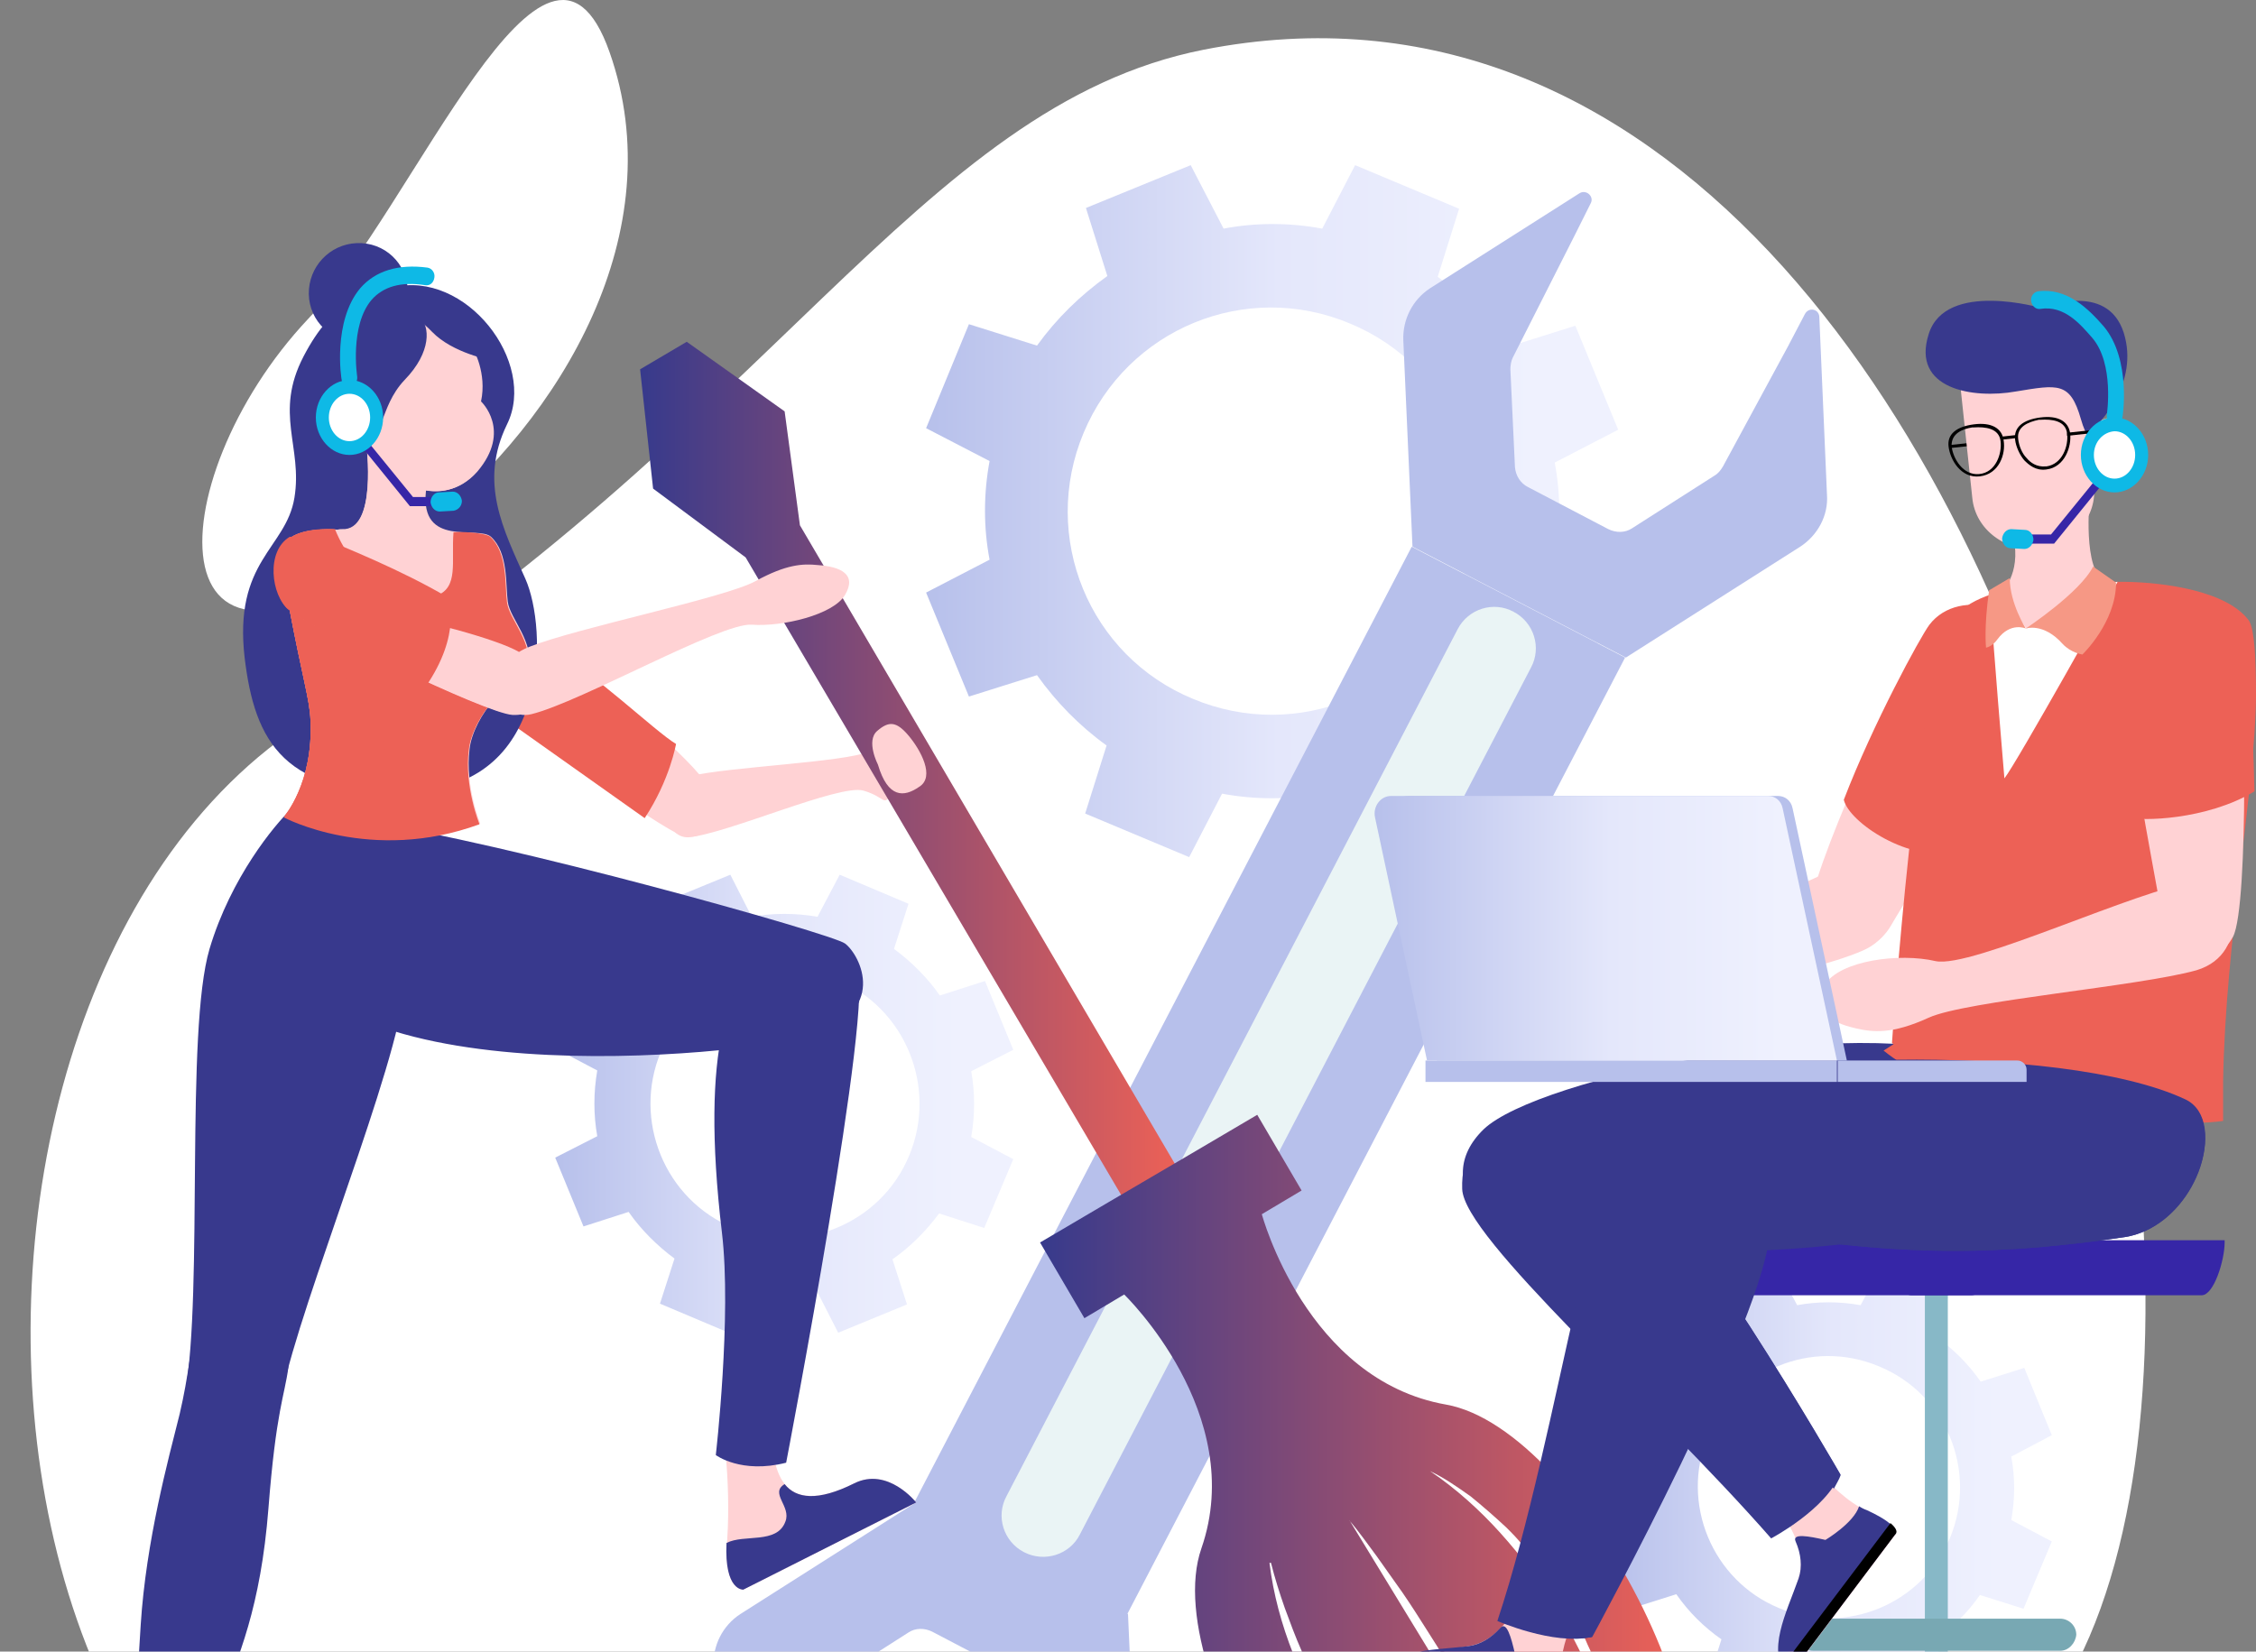 <?xml version="1.0" encoding="utf-8"?>
<!-- Generator: Adobe Illustrator 27.8.0, SVG Export Plug-In . SVG Version: 6.00 Build 0)  -->
<svg version="1.1" id="Layer_1" xmlns="http://www.w3.org/2000/svg" xmlns:xlink="http://www.w3.org/1999/xlink" x="0px" y="0px"
	 viewBox="0 0 295 216" style="enable-background:new 0 0 295 216;" xml:space="preserve">
<rect x="0" y="0" width="295" height="216" fill="#808080" stroke="none"/>
<style type="text/css">
	.st0{fill:#FFFFFF;}
	.st1{fill:url(#SVGID_1_);}
	.st2{fill:url(#SVGID_00000029015444372457422570000010291085349579565214_);}
	.st3{fill:url(#SVGID_00000101819474277124349160000003042514722065923734_);}
	.st4{fill:#B7C0EB;}
	.st5{fill:#EAF4F5;}
	.st6{fill:#FFD2D4;}
	.st7{fill:#ED6156;}
	.st8{fill:url(#SVGID_00000175297737302116094880000008874081182898540162_);}
	.st9{fill:url(#SVGID_00000171680335813163460330000003485852153925819034_);}
	.st10{fill:#38398D;}
	.st11{fill:#0EB9E6;}
	.st12{fill:#3626A7;}
	.st13{fill:#87B8C7;}
	.st14{fill:#78A8B3;}
	.st15{fill:#F69885;}
	.st16{fill:url(#SVGID_00000182493652663672920000000018370015451187268535_);}
</style>
<path class="st0" d="M157.4,6.5C120,13.9,100.9,56.4,40.5,94.1c-60.3,37.8-47,185.2,48.2,161.1c90.9-22.9,95.1-21.1,154.6-19
	C317.9,238.9,276-16.8,157.4,6.5L157.4,6.5z"/>
<path class="st0" d="M55.8,68.7c17.6-14,32.2-38.4,23.9-61.9c-8.3-23.5-25.5,20.3-39.4,34.9C20.4,62.8,19,98,55.8,68.7z"/>
<linearGradient id="SVGID_1_" gradientUnits="userSpaceOnUse" x1="72.621" y1="144.341" x2="132.575" y2="144.341">
	<stop  offset="0" style="stop-color:#B7C0EB"/>
	<stop  offset="0.51" style="stop-color:#E4E7FB"/>
	<stop  offset="0.88" style="stop-color:#EFF1FE"/>
</linearGradient>
<path class="st1" d="M76.4,128.1l-3.8,9l5.5,2.9c-0.5,2.9-0.5,5.8,0,8.6l-5.5,2.8l3.7,9l5.9-1.9c1.6,2.3,3.7,4.4,6,6.1l-1.9,5.9
	l9,3.8l2.9-5.5c2.9,0.5,5.8,0.5,8.6,0l2.8,5.5l9-3.7l-1.9-5.9c2.3-1.6,4.4-3.7,6.1-6l5.9,1.9l3.8-9l-5.5-2.9c0.5-2.9,0.5-5.8,0-8.6
	l5.5-2.8l-3.7-9l-5.9,1.9c-1.6-2.3-3.7-4.4-6-6.1l1.9-5.9l-9-3.8l-2.9,5.5c-2.9-0.5-5.8-0.5-8.6,0l-2.8-5.5l-9,3.7l1.9,5.9
	c-2.3,1.6-4.4,3.7-6.1,6L76.4,128.1L76.4,128.1z M109.4,128.1c9,3.7,13.2,14.1,9.5,23c-3.7,9-14.1,13.2-23,9.5
	c-9-3.7-13.2-14.1-9.5-23C90.1,128.6,100.4,124.3,109.4,128.1L109.4,128.1z"/>
<linearGradient id="SVGID_00000086653915388893444410000008306885567573839769_" gradientUnits="userSpaceOnUse" x1="121.051" y1="66.818" x2="211.522" y2="66.818">
	<stop  offset="0" style="stop-color:#B7C0EB"/>
	<stop  offset="0.51" style="stop-color:#E4E7FB"/>
	<stop  offset="0.88" style="stop-color:#EFF1FE"/>
</linearGradient>
<path style="fill:url(#SVGID_00000086653915388893444410000008306885567573839769_);" d="M126.7,42.4L121.1,56l8.3,4.3
	c-0.8,4.3-0.8,8.7,0,12.9l-8.3,4.3l5.6,13.6l8.9-2.8c2.5,3.5,5.5,6.6,9.1,9.2l-2.8,8.9l13.6,5.7l4.3-8.3c4.3,0.8,8.7,0.8,12.9,0
	l4.3,8.3l13.6-5.6l-2.8-8.9c3.5-2.5,6.6-5.5,9.2-9.1l8.9,2.8l5.7-13.6l-8.3-4.3c0.8-4.3,0.8-8.7,0-12.9l8.3-4.3l-5.6-13.6l-8.9,2.8
	c-2.5-3.5-5.5-6.6-9.1-9.2l2.8-8.9l-13.6-5.7l-4.3,8.3c-4.3-0.8-8.7-0.8-12.9,0l-4.3-8.3L142,27.2l2.8,8.9c-3.5,2.5-6.6,5.5-9.2,9.1
	L126.7,42.4L126.7,42.4z M176.5,42.3c13.6,5.6,20,21.2,14.3,34.8c-5.6,13.6-21.2,20-34.8,14.3c-13.6-5.6-20-21.2-14.3-34.8
	C147.4,43,162.9,36.6,176.5,42.3z"/>
<linearGradient id="SVGID_00000116944802676676615070000004598017918830640034_" gradientUnits="userSpaceOnUse" x1="209.883" y1="194.512" x2="268.272" y2="194.512">
	<stop  offset="0" style="stop-color:#B7C0EB"/>
	<stop  offset="0.51" style="stop-color:#E4E7FB"/>
	<stop  offset="0.88" style="stop-color:#EFF1FE"/>
</linearGradient>
<path style="fill:url(#SVGID_00000116944802676676615070000004598017918830640034_);" d="M213.6,178.8l-3.7,8.8l5.3,2.8
	c-0.5,2.8-0.5,5.6,0,8.3l-5.3,2.8l3.6,8.8l5.7-1.8c1.6,2.3,3.6,4.3,5.9,5.9l-1.8,5.7l8.8,3.7l2.8-5.3c2.8,0.5,5.6,0.5,8.3,0l2.8,5.3
	l8.8-3.6l-1.8-5.7c2.3-1.6,4.3-3.6,5.9-5.9l5.7,1.8l3.7-8.8l-5.3-2.8c0.5-2.8,0.5-5.6,0-8.3l5.3-2.8l-3.6-8.8l-5.7,1.8
	c-1.6-2.3-3.6-4.3-5.9-5.9l1.8-5.7l-8.8-3.7l-2.8,5.3c-2.8-0.5-5.6-0.5-8.3,0l-2.8-5.3l-8.8,3.6l1.8,5.7c-2.3,1.6-4.3,3.6-5.9,5.9
	L213.6,178.8L213.6,178.8z M245.7,178.7c8.8,3.6,12.9,13.7,9.3,22.4c-3.6,8.7-13.7,12.9-22.4,9.2c-8.7-3.6-12.9-13.7-9.3-22.4
	C226.9,179.2,236.9,175,245.7,178.7z"/>
<path class="st4" d="M212.5,86l-27.9-14.5l-65.2,125.3l27.9,14.5L212.5,86z"/>
<path class="st4" d="M237.9,41.5c0-1.1-1.4-1.4-1.9-0.4l-2.2,4.2L225.3,61c-0.3,0.5-0.6,0.9-1.1,1.2l-10.8,6.9
	c-0.9,0.6-2.1,0.6-3.1,0.1l-10.5-5.5c-1-0.5-1.6-1.5-1.7-2.6l-0.6-12.8c0-0.5,0.1-1.1,0.3-1.5l8.1-16l2.1-4.2
	c0.5-0.9-0.6-1.9-1.5-1.3L187,37.7c-2.3,1.5-3.6,4.1-3.5,6.8l1.2,27l27.9,14.5l22.8-14.5c2.3-1.5,3.7-4.1,3.5-6.8L237.9,41.5
	L237.9,41.5z"/>
<path class="st4" d="M145.2,244.9c2.3-1.5,3.7-4.1,3.5-6.8l-1.2-27l-27.9-14.5l-22.8,14.5c-2.3,1.5-3.6,4.1-3.5,6.8l1,23.3
	c0,1.1,1.4,1.4,1.9,0.4l2.2-4.2l8.5-15.8c0.3-0.5,0.6-0.9,1.1-1.2l10.8-6.9c0.9-0.6,2.1-0.6,3.1-0.1l10.5,5.5c1,0.5,1.6,1.5,1.7,2.6
	l0.6,12.8c0,0.5-0.1,1.1-0.3,1.5l-8.1,16l-2.1,4.2c-0.5,0.9,0.6,1.9,1.5,1.3L145.2,244.9L145.2,244.9z"/>
<path class="st5" d="M133.9,203c-2.7-1.4-3.7-4.7-2.3-7.3l59-113.4c1.4-2.7,4.7-3.7,7.3-2.3c2.7,1.4,3.7,4.7,2.3,7.3l-59,113.4
	C139.9,203.3,136.6,204.4,133.9,203z"/>
<path class="st6" d="M64.8,92.5c1.6,1.2,21.3,15.9,24.5,16.8c3.7,1,5.4-3.7,2.7-7.3c-2.5-3.5-15.8-15.3-21.5-17.3
	C64.3,82.5,61.3,89.8,64.8,92.5L64.8,92.5z"/>
<path class="st7" d="M88.4,97.3c0,0-0.8,4.7-4.1,9.7L60.6,90.2l4.4-4.8c0,0,2.6-2.8,7.5-0.2C77.4,87.7,85.7,95.7,88.4,97.3
	L88.4,97.3z"/>
<path class="st6" d="M90.1,109.5c5.1-0.5,19.7-7,22.8-6.1c3.1,0.9,2.5,2.3,3.9,0.1c1.4-2.2,2.3-2.8,0-3.5c-1.5-0.4,0-3.1-3.2-1.7
	c-3.2,1.4-18.4,2-23.3,3.2C85.3,102.8,86.7,109.8,90.1,109.5L90.1,109.5z"/>
<linearGradient id="SVGID_00000092442153487885511740000003567771031243493525_" gradientUnits="userSpaceOnUse" x1="83.773" y1="115.913" x2="154.211" y2="115.913" gradientTransform="matrix(1 0 0 -1 0 218)">
	<stop  offset="0" style="stop-color:#373A8C"/>
	<stop  offset="1" style="stop-color:#ED6156"/>
</linearGradient>
<path style="fill:url(#SVGID_00000092442153487885511740000003567771031243493525_);" d="M104.6,68.7l-2-14.9l-12.8-9.1l0,0
	l-6.1,3.6l0,0l1.7,15.6l12.1,9l51,86.6l7-4.1L104.6,68.7z"/>
<linearGradient id="SVGID_00000061460898379130158130000005247337218887659140_" gradientUnits="userSpaceOnUse" x1="135.953" y1="16.293" x2="219.609" y2="16.293" gradientTransform="matrix(1 0 0 -1 0 218)">
	<stop  offset="0" style="stop-color:#373A8C"/>
	<stop  offset="1" style="stop-color:#ED6156"/>
</linearGradient>
<path style="fill:url(#SVGID_00000061460898379130158130000005247337218887659140_);" d="M189.1,183.7
	c-18.3-3.2-24.1-24.9-24.1-24.9l5.2-3.1l-5.8-9.9l-9,5.3l-10.4,6.1l-9,5.3l5.8,9.9l5.2-3.1c0,0,16.2,15.6,10.1,33.2
	c-6.1,17.5,22.6,61,41.3,54.2l19.2-11.3l-0.2-0.3C230.4,231.1,207,186.9,189.1,183.7z"/>
<path class="st0" d="M166.2,204.4c0.5,2,1.1,3.9,1.8,5.9c0.7,1.9,1.4,3.8,2.2,5.6c1.6,3.7,3.4,7.3,5.6,10.7c2.1,3.4,4.4,6.7,7.1,9.8
	c2.5,3.2,5.4,6,8.3,9l-0.1,0.1c-1.6-1.3-3.2-2.6-4.7-4c-1.5-1.4-3-2.8-4.3-4.4c-2.8-3-5.2-6.3-7.5-9.8c-2.2-3.5-4-7.2-5.5-11
	c-1.5-3.8-2.6-7.8-3.1-11.9L166.2,204.4L166.2,204.4z"/>
<path class="st0" d="M187,192.4c1.9,0.9,3.6,2.1,5.3,3.3c1.6,1.3,3.2,2.7,4.7,4.1c0.7,0.7,1.5,1.5,2.1,2.3c0.7,0.8,1.4,1.6,2,2.4
	l1.9,2.5l1.7,2.6c0.6,0.9,1,1.8,1.5,2.7c0.5,0.9,1,1.8,1.4,2.8l1.3,2.8c0.4,1,0.7,2,1,2.9c0.7,2,1.2,4,1.7,6c0.3,1,0.3,2,0.5,3.1
	c0.2,1,0.3,2,0.4,3.1l-0.1,0c-0.5-2-0.9-4-1.5-5.9c-0.6-1.9-1.2-3.9-2-5.8c-1.4-3.8-3.3-7.5-5.4-11c-2.1-3.5-4.6-6.8-7.3-9.8
	c-2.7-3-5.8-5.8-9.2-8.1L187,192.4L187,192.4z"/>
<path class="st0" d="M176.4,198.8c1.3,1.5,2.4,3.1,3.6,4.7l3.4,4.8c2.2,3.2,4.2,6.6,6.4,9.9c2,3.4,4,6.7,5.9,10.1l2.8,5.2
	c0.9,1.8,1.8,3.5,2.6,5.3l-0.1,0.1l-12.3-20l-12.2-20L176.4,198.8L176.4,198.8z"/>
<path class="st6" d="M94.4,185.6l6.6-0.5c-0.4,7.5,1.2,13.6,10.7,8.9c4.4-2.2,8.1,2.5,8.1,2.5l-22.6,11.4c0,0-2.7,0.2-2.1-6.7
	C95.6,193.6,94.4,185.6,94.4,185.6L94.4,185.6z"/>
<path class="st10" d="M102.7,199c0.8-2-2.1-3.7-0.1-4.9c1.5,1.9,4.3,2.3,9.1-0.1c4.4-2.2,8.1,2.5,8.1,2.5l-22.6,11.4
	c0,0-2.5,0.2-2.2-6.1C97.3,200.6,101.6,202,102.7,199L102.7,199z"/>
<path class="st10" d="M47.9,107.5c17.6,2.5,60.9,14.6,62.6,15.9c2,1.5,5.8,9-4.6,12.1c-8.7,2.6-67.1,8.6-70.5-15.3
	C34.2,111.5,42.6,106.8,47.9,107.5z"/>
<path class="st10" d="M35.7,115.8c33.5,23,74,15.6,76.7,15.2c-1.7,1.3-3.2,3.5-6.4,4.4c-8.7,2.6-67.1,8.6-70.5-15.3
	C35.2,118.7,35.3,117.2,35.7,115.8z"/>
<path class="st10" d="M27.4,124.1c2.8-9.4,8.6-16.3,10.5-18.1c3.1-3,11.1-4,13.6,2.4c2.5,6.4,3.3,10.4,1.1,22.9
	c-2.2,12.6-15,43.5-16,52.8c-1,9.3-14.7,11.6-12.4-1.9C26.6,168.8,24.2,134.9,27.4,124.1L27.4,124.1z"/>
<path class="st10" d="M23.5,184.9c0.6-2.6,0.9-4.4,1.3-7c1.8-11.1,13.3-2,12.9,1c-0.5,3.7-1.6,5.6-2.6,18.4
	c-1,12.8-3.9,19.6-6.5,25.9c-2.6,6.3-4.2,14.9-4.2,14.9c-6,1.3-8-0.9-8-0.9s1.4-13.7,2-24.7C19.1,201.5,22,190.9,23.5,184.9
	L23.5,184.9z"/>
<path class="st10" d="M112,126.6c2.6,3.3-9.2,64.7-9.2,64.7c-5.9,1.5-9.2-1-9.2-1s2.1-18.2,0.8-29.1
	C88.6,112.3,110.2,124.3,112,126.6z"/>
<path class="st10" d="M47.3,31.8c3.6,0.2,6.3,3.3,6,6.9c-0.2,3.6-3.3,6.3-6.9,6c-3.6-0.2-6.3-3.3-6-6.9
	C40.7,34.3,43.7,31.6,47.3,31.8z"/>
<path class="st10" d="M38.5,65.1c1.1-6.7-2.7-11,1.2-18.5c3.9-7.5,7.9-8.1,11.6-9c9.6-2.4,19,9.8,15,17.9
	c-3.7,7.6-0.5,13.7,2.4,20.2c2.9,6.5,3.3,26.7-14.2,27.7c-17.5,1-21.2-6.6-22.5-17.3C30.5,73.3,37.4,71.8,38.5,65.1L38.5,65.1z"/>
<path class="st6" d="M40.6,94.2c-0.1-2.7-1-5.3-2.8-14.8c-0.7-3.7-1.7-6.6-0.7-8.2c1.3-2,5-2.1,7.6-1.9c4.7,0.3,3.2-11.2,3.2-11.2
	c0.9-2.3,8.7-1.4,7.8,6.1c-0.8,7.5,6.8,4.5,8.5,6c2.3,2.1,1.9,6.3,2.2,8.5c0.3,2.3,3.5,5.1,2.8,9.2c-0.7,4.1-4.6,3.7-4.6,3.7
	c-1.5,1.5-3,4.3-3.2,6.4c-0.6,4.8,1.4,9.7,1.4,9.7c-14.2,5.2-25.6-0.9-25.6-0.9S41,102.4,40.6,94.2L40.6,94.2z"/>
<path class="st6" d="M44.7,69.2c4.7,0.3,3.2-11.2,3.2-11.2c0.5-1.3,3.1-1.6,5.2-0.3c-1.5,0.3-5.4,6.5-3.9,16
	c0.4,2.7,3.2,4.5,5.8,5.2c0,0-16.9,1.9-17.2,0.5C37.1,75.7,42.1,69.1,44.7,69.2L44.7,69.2z"/>
<path class="st7" d="M40.6,94.2c-0.1-2.7-1-5.3-2.8-14.8c-0.7-3.7-1.7-6.6-0.7-8.2c1.2-1.8,4.2-2.1,6.7-2c2.6,6.5,8.8,10.4,13.3,8.7
	c2.9-1.1,1.9-4.4,2.2-8.3c1.9-0.1,4.4,0.2,4.8,0.6c2.3,2.1,1.9,6.4,2.2,8.6c0.3,2.3,3.5,5.1,2.8,9.2c-0.7,4.1-4.6,3.7-4.6,3.7
	c-1.5,1.5-3,4.3-3.2,6.4c-0.6,4.8,1.4,9.7,1.4,9.7c-14.2,5.2-25.6-0.9-25.6-0.9S41,102.4,40.6,94.2L40.6,94.2z"/>
<path class="st7" d="M40.6,94.2c-0.1-2.7-1-5.3-2.8-14.8c-0.7-3.7-1.7-6.6-0.7-8.2c1.1-1.7,4-2,6.5-2c0,0.4,0,1,0.1,1.4
	c1.1,5.5,4.5,9.7,9.3,11.7l-2.8,0.4c-3.2,0.5-5.3,3.9-4.7,6.9c0.4,2.3,2.1,3.9,4.2,4.5l1,6.6c0.8,5-3.8,9.2-8.7,7.8
	c-3-0.8-4.8-1.8-4.8-1.8S41,102.4,40.6,94.2z"/>
<path class="st6" d="M68.7,85.9c-2.4-3-34-9.8-30.6-6.1C40,81.9,63.5,93.3,67,93.5C71.2,93.7,71.8,89.7,68.7,85.9z"/>
<path class="st6" d="M43.7,79.9c-2.6-2.9-5.4-4.4-5.9-8.3c-1.5,2.7-1.9,5.7,0.4,8.2c1.7,1.9,20.9,11.3,27.3,13.3
	C64.1,92.6,47.1,83.7,43.7,79.9L43.7,79.9z"/>
<path class="st6" d="M47.9,51.8c0,0,3.6-9.5,6.8-9.7c3.2-0.2,5.7,0.1,7.2,3.6c0,0,1.8,3.1,1,6.8c0,0,4.1,3.8-0.5,9.2
	C57.7,67,50.2,63.1,47.8,58c0,0-4.3,1.3-4.7-2.7C42.7,51.4,45.2,51.3,47.9,51.8L47.9,51.8z"/>
<path class="st6" d="M47.9,51.8c0,0,3.6-9.5,6.8-9.7c2.5-0.2,4.7,0,6.1,1.9c-2.1-0.6-9.8,7.7-9.9,12.7c-0.2,5.1,5.2,8.4,9.6,6.2
	c0.5-0.3,1-0.6,1.5-0.9C57.4,66.9,50.2,63,47.8,58c0,0-4.3,1.3-4.7-2.7C42.6,51.4,45.2,51.3,47.9,51.8L47.9,51.8z"/>
<path class="st10" d="M64.2,47.1c0,0-5-0.9-7.7-3.7c-2.8-2.9-4.2-2.4-4.2-2.4C60.8,37.4,64.2,47.1,64.2,47.1z"/>
<path class="st10" d="M54.9,41.5c1.3,1.1,1.6,4.5-2,8.2c-3.5,3.7-2.5,8.3-5.2,5.8c-2.7-2.5-2.8-3-2.9-6.4
	C44.6,45.7,52,39.1,54.9,41.5z"/>
<path class="st7" d="M55.6,89.9c0,0-15.6-8.3-17.9-10.2c-1.8-1.4-1.9-5.9-0.2-8.6c0.8-1.2,2.4-1.6,3.7-1.1
	c3.5,1.4,11.4,4.6,17.3,8.1C58.6,78.2,60.5,82.8,55.6,89.9L55.6,89.9z"/>
<path class="st7" d="M55.6,89.9c0,0-15.6-8.3-17.9-10.2c-2.2-1.8-3-7.6,0.2-9.5c0,0,0.2,0,0.3,0.1c0.1,0.1,0.1,0.2,0,0.5v0
	c-0.3,1.5-0.9,5.9,1.5,8.2C43.3,82.4,52.9,85.9,55.6,89.9L55.6,89.9z"/>
<path class="st6" d="M69.5,93.4c6.5-1.6,24.8-12,28.8-11.7c4,0.3,10.7-1.3,12.2-3.9c1.6-2.7-0.6-3.7-3.6-3.9
	c-1.9-0.2-4.1-0.1-8.1,2.1c-4,2.2-23.3,6.1-29.6,8.6C63,87,65.1,94.5,69.5,93.4L69.5,93.4z"/>
<path class="st6" d="M68.4,85.4c0,0-0.4,0.4-1.3-0.3c-0.9-0.7-3.2,6.1-1.9,6.9c1.3,0.8,1.8,0.9,1.8,0.9s1.5,0.4,3.5-0.4
	C72.4,91.8,68.4,85.4,68.4,85.4L68.4,85.4z"/>
<path class="st6" d="M114.8,100c0,0-1.6-3.1-0.1-4.4c1.5-1.3,2.5-1.3,4.1,0.6c1.6,1.9,3.5,5.4,1.4,6.7
	C118.2,104.3,116.1,104.4,114.8,100z"/>
<path class="st11" d="M45.7,50.8c-0.5,0-0.9-0.4-1-1c-0.1-0.3-1.2-7.8,2.4-12.1c2-2.3,5-3.2,8.8-2.7c0.6,0.1,1,0.7,0.9,1.3
	c-0.1,0.7-0.6,1.1-1.2,1c-3.2-0.5-5.5,0.2-7,1.9c-2.9,3.4-1.9,10-1.9,10c0.1,0.6-0.3,1.3-0.8,1.4C45.8,50.8,45.7,50.8,45.7,50.8
	L45.7,50.8z"/>
<path class="st12" d="M58.8,66.2h-5.2l-6-7.4c-0.2-0.2-0.2-0.6,0-0.8c0.2-0.2,0.5-0.2,0.7,0l5.7,7h4.7c0.3,0,0.5,0.3,0.5,0.6
	C59.4,65.9,59.1,66.1,58.8,66.2L58.8,66.2z"/>
<path class="st11" d="M59.3,66.8l-1.8,0.1c-0.6,0-1.1-0.5-1.2-1.2c0-0.7,0.5-1.3,1.1-1.3l1.8-0.1c0.6,0,1.1,0.5,1.2,1.2
	C60.4,66.2,59.9,66.7,59.3,66.8z"/>
<path class="st11" d="M50.1,54.6c0,2.7-2,4.9-4.4,4.9c-2.4,0-4.4-2.2-4.4-4.9c0-2.7,2-4.9,4.4-4.9C48.1,49.7,50.1,51.9,50.1,54.6z"
	/>
<path class="st0" d="M48.4,54.6c0,1.7-1.2,3.1-2.7,3.1c-1.5,0-2.7-1.4-2.7-3.1c0-1.7,1.2-3.1,2.7-3.1C47.2,51.5,48.4,52.9,48.4,54.6
	z"/>
<path class="st13" d="M254.7,166.7h-3v90.8h3V166.7z"/>
<path class="st12" d="M246.9,162.2c0,0.1,0,0.2,0,0.3c0,2.3,1.3,6.9,3,6.9h38c1.6,0,3-4.6,3-6.9c0-0.1,0-0.2,0-0.3H246.9z"/>
<path class="st12" d="M209.7,162.2c0,0.1,0,0.2,0,0.3c0,2.3,1.5,6.9,3.4,6.9h44.7c1.9,0,3.4-4.6,3.4-6.9c0-0.1,0-0.2,0-0.3H209.7
	L209.7,162.2z"/>
<path class="st14" d="M269.4,215.9h-32.3c-1.1,0-2.1-0.9-2.1-2.1c0-1.1,0.9-2.1,2.1-2.1h32.3c1.1,0,2.1,0.9,2.1,2.1
	C271.4,214.9,270.5,215.9,269.4,215.9z"/>
<path class="st6" d="M263.7,90.6c-1.1,6.3-14,26.2-16.4,30.4c-2.9,5.1-10,3.8-10.6-1.5c-0.5-4.5,12.1-31.7,14.3-34.5
	C255,79.9,265.1,82.7,263.7,90.6z"/>
<path class="st7" d="M255.8,111.4c4-7.2,8.5-21,9.1-24.2c1.4-7.9-8.7-10.6-12.6-5.5c-1.2,1.6-7.4,13-11.2,22.9
	C241.8,107.6,249.8,112.9,255.8,111.4z"/>
<path class="st6" d="M242.1,113c-7.8,2.1-26.7,14.5-31.6,14.1c-4.9-0.4-10.5,0.5-12.2,4c-1.7,3.6,0,7.3,4.8,5.1c2.2-1,5,0.1,9.7-2.8
	c4.7-2.9,23.1-5.8,30.6-9C250.7,121.4,247.3,111.6,242.1,113L242.1,113z"/>
<path class="st10" d="M259.5,138.6c6,2.3,6.2,19.3-2.9,21.4c-14.8,3.5-28.8,4.3-52.1,3.5c-9.3-0.3-17.7-8.8-10.5-15.8
	C201.1,140.9,242.5,132.3,259.5,138.6L259.5,138.6z"/>
<path class="st6" d="M235.2,206.4c1.6-5.1-3.8-10.8-7.2-13.9l6.6-4.3c0,0,4.5,7.1,9.5,9.4c5,2.3,3.6,3.3,3.6,3.3l-14,18.6
	C233.8,219.3,233.6,211.5,235.2,206.4L235.2,206.4z"/>
<path class="st10" d="M235.2,206.4c0.5-1.5,0.3-3.2-0.4-4.8c-0.5-1.1,1.7-0.7,3.9-0.2c0,0,3.7-2.2,4.4-4.4c0.3,0.2,0.7,0.4,1,0.5
	c5,2.3,3.6,3.3,3.6,3.3l-14,18.6C231,215.8,233.5,211.2,235.2,206.4L235.2,206.4z"/>
<path d="M247.2,199.2c1.3,1.1,0.6,1.5,0.6,1.5l-14,18.6c0,0-0.4-0.4-0.8-1.3L247.2,199.2L247.2,199.2z"/>
<path class="st10" d="M191.2,155.5c0.2,6.4,24.9,28,40.4,45.7c0,0,7.2-3.8,9-8.4c0,0-21.6-37.6-30.1-42.5
	C199.3,143.9,190.9,146.9,191.2,155.5L191.2,155.5z"/>
<path class="st10" d="M208.1,149.1c0.8,0.4,1.7,0.8,2.5,1.3c8.5,4.9,30.1,42.5,30.1,42.5c-0.2,0.6-0.6,1.2-0.9,1.8
	C226.8,179.9,208.5,149.5,208.1,149.1L208.1,149.1z"/>
<path class="st10" d="M208.1,149.1c0,0-1.4-10.4,36.2-10.4l2.6,7.9l-24.7,5.6H212L208.1,149.1z"/>
<path class="st7" d="M295,91.1c-0.1,11.9-4,32-4.3,50.3v0c0,1.8,0,3.5,0,5.2c0,0-4.7,0.8-13.5-0.3c-0.2,0-0.4,0-0.6-0.1
	c-0.2,0-0.4-0.1-0.6-0.1c-0.2,0-0.4-0.1-0.6-0.1c-0.2,0-0.4-0.1-0.6-0.1c-0.1,0-0.2,0-0.3,0c-0.3,0-0.6-0.1-0.9-0.1
	c-0.4-0.1-0.7-0.1-1.1-0.2c-0.1,0-0.1,0-0.2,0c-0.4-0.1-0.8-0.1-1.2-0.2c-8.3-1.6-17.4-2.6-23.7-9c0,0,3.3-48.2,7.8-55.2
	c3.8-5.8,18.4-5.1,23-5.1c4.6,0.1,13,1.1,15.9,5.1C294.8,82.4,295,86,295,91.1L295,91.1z"/>
<path class="st7" d="M292.9,91.1c-0.1,11.9-4,32-4.3,50.3v0c0,1.1-0.1,2.1-0.1,3.2c-0.1,0.7-0.2,1.3-0.3,2c-1.6,0-5.6,0.6-13.2-0.3
	c-0.2,0-0.4,0-0.6-0.1c-0.2,0-0.4-0.1-0.6-0.1c-0.2,0-0.4-0.1-0.6-0.1c-0.2,0-0.4-0.1-0.6-0.1c-0.1,0-0.2,0-0.3,0
	c-0.3,0-0.6-0.1-0.9-0.1c-0.4-0.1-0.7-0.1-1.1-0.2c-0.1,0-0.1,0-0.2,0c-0.4-0.1-0.8-0.1-1.2-0.2c-7.2-1.4-16.3-2.9-22.6-8
	c9.3-5.8,41.2-27.5,43.6-45.2C290.3,89,291.5,88.9,292.9,91.1L292.9,91.1z"/>
<path class="st0" d="M276.9,76.1c0,0-13.2,23.7-14.8,25.7c0,0-1.6-18.8-1.9-24.5L276.9,76.1L276.9,76.1z"/>
<path class="st6" d="M265,82.2l-3.3-4.8c0,0,2.6-2.2,1.6-7.1c-2.3-11.9,9.8-4.4,9.8-4.4s-0.9,10.3,2.8,10.3L265,82.2L265,82.2z"/>
<path class="st6" d="M264.8,79.8c6.3,0.1,5.1-7.7,5.3-9.2c0.1-1.4,3.1-4.7,3.1-4.7s-0.9,10.3,2.8,10.3l-11,6l-2-2.9
	C263.5,79.6,264.1,79.8,264.8,79.8L264.8,79.8z"/>
<path class="st15" d="M273.7,74.1c-1.7,3.4-8.8,8.1-8.8,8.1s2.3-0.8,4.8,2c1.1,1.2,2.6,1.4,2.6,1.4s4.4-4.2,4.4-9.4L273.7,74.1z"/>
<path class="st15" d="M262.8,75.6c0,3.3,2.1,6.6,2.1,6.6s-2-0.9-3.7,1.4c-0.7,1-1.5,1.1-1.5,1.1s-0.3-2.6,0.4-7.5L262.8,75.6
	L262.8,75.6z"/>
<path d="M258.7,57.8l-3.7,0.4l0,0.4l3.7-0.4L258.7,57.8z"/>
<path class="st6" d="M256.4,51l1.5,14.1c0.4,4.2,4.4,7.1,8.8,6.7c4.4-0.5,7.6-4.2,7.1-8.4l0-0.3c0,0,4.5-0.8,4-5.4
	c-0.5-4.6-3.3-2.4-3.3-2.4l-0.7-6.1L256.4,51L256.4,51z"/>
<path class="st6" d="M274.4,55.2l-0.7-6.1l-6.2,0.7c0,0,0,0.1,0,0.1l1.7,16c0.3,2.8-2.1,5.3-4.8,5.5c-0.8,0.1-1.6-0.1-2.4-0.4
	c1.3,0.6,2.9,0.9,4.5,0.8c4.4-0.5,7.6-4.2,7.1-8.4l0-0.3c0,0,4.5-0.8,4-5.4C277.3,53,274.4,55.2,274.4,55.2L274.4,55.2z"/>
<path class="st10" d="M274.4,55.4c0,0-0.9,4.3-2.3-0.6c-1.4-4.9-3-4.5-8.5-3.6c-5.6,1-13.7-0.3-11.4-7.5c2.2-7.1,14.8-3.4,14.8-3.4
	s8.5-3.6,10.7,3.2C279.8,50.2,274.3,55.4,274.4,55.4L274.4,55.4z"/>
<path class="st6" d="M278.1,84.6c-1.2,6.3,3.8,30,4.5,34.8c0.9,5.8,6.9,7.8,9.4,3.1c2.1-4,1.6-36.1,0.6-39.6
	C290.7,76.7,279.6,76.7,278.1,84.6L278.1,84.6z"/>
<path class="st7" d="M278.5,106.9c-1.3-9.2-1.5-19-0.8-22.6c1.7-8.6,13.8-7.9,15.8-1.2c0.5,1.7,1.1,11.3,1.3,20.4
	C288.5,107.3,279.8,107.4,278.5,106.9L278.5,106.9z"/>
<path class="st6" d="M287.2,115.3c-7.6,1-29.4,11.4-34.1,10.4c-4.7-1.1-12.5-0.1-14.5,3.1c-2,3.3,0.6,4.9,4.1,5.7
	c2.2,0.5,4.7,0.8,9.5-1.4c4.8-2.2,27.5-4.1,35-6.2C294.6,124.7,292.4,114.6,287.2,115.3z"/>
<path d="M267.6,61.4c-1.4,0.2-2.3-0.6-2.9-1.2c-0.6-0.7-1.1-1.8-1.2-2.7c-0.2-1.6,1-2.6,3.3-2.9c2.3-0.3,3.7,0.5,3.9,2.1
	C270.9,58.4,270,61.1,267.6,61.4C267.6,61.4,267.6,61.4,267.6,61.4z M263.9,57.4c0.1,0.9,0.5,1.9,1.1,2.5c0.5,0.6,1.3,1.2,2.5,1.1
	c0,0,0,0,0.1,0c2.1-0.3,2.9-2.7,2.7-4.3c-0.2-1.7-2-1.9-3.5-1.8c-0.1,0-0.1,0-0.2,0C265.2,55.2,263.7,55.8,263.9,57.4z"/>
<path d="M258.9,62.3c-2.5,0.3-3.9-2.2-4.1-3.9c-0.2-1.6,1-2.6,3.3-2.9c2.3-0.3,3.7,0.5,3.9,2.1C262.3,59.4,261.4,62,258.9,62.3
	C259,62.3,259,62.3,258.9,62.3z M255.2,58.4c0.2,1.6,1.5,3.8,3.6,3.6c2.2-0.2,3-2.7,2.8-4.3c-0.2-1.7-2-1.9-3.5-1.8
	c-0.1,0-0.1,0-0.2,0C256.6,56.1,255.1,56.7,255.2,58.4L255.2,58.4z"/>
<path d="M263.6,56.9l-1.8,0.2l0,0.4l1.8-0.2L263.6,56.9z"/>
<path d="M274,56.2l-3.7,0.4l0,0.4l3.7-0.4L274,56.2z"/>
<path class="st10" d="M285.8,143.8c5.8,2.8,1.2,16.6-8,18c-15.1,2.2-29.1,3-52.1-1.3c-4.7-0.9-16.9-10.3-9.2-16.6
	C224.3,137.6,269.5,136.1,285.8,143.8L285.8,143.8z"/>
<path class="st10" d="M233.5,153.7c10.2-3.8,55-1.7,54.2-7.9c2.4,5-2.1,14.8-9.9,16c-15.1,2.2-29.1,3-52.1-1.3
	C222.1,159.8,230.4,154.9,233.5,153.7L233.5,153.7z"/>
<path class="st6" d="M192,215.3c5.3-0.8,8-8.2,9.4-12.6l6.8,4c0,0-4.4,7.2-4.2,12.7c0.1,5.5-1.3,4.7-1.3,4.7l-22.8-4.4
	C179.7,219.7,186.6,216,192,215.3z"/>
<path class="st10" d="M192,215.3c1.6-0.2,3-1.1,4.2-2.4c0.8-0.9,1.4,1.2,1.9,3.4c0,0,3.6,2.3,5.9,2.1c0,0.4,0,0.7,0,1.1
	c0.1,5.5-1.3,4.7-1.3,4.7l-22.8-4.4C181.7,215.6,186.9,215.9,192,215.3z"/>
<path class="st10" d="M216.1,143.7c-7.6,4.1-12,43.3-20.3,68.3c0,0,7.3,3.2,12.3,2.1c0,0,23-42.6,23.2-53.3
	C231.6,146.5,224.3,139.3,216.1,143.7L216.1,143.7z"/>
<path class="st10" d="M231,154.9c0.1,1,0.4,3.2,0.4,5.9c0,10.7-23.2,53.3-23.2,53.3c-0.6,0.1-1.3,0.2-2.1,0.2
	C210.3,209.2,230.8,155.5,231,154.9L231,154.9z"/>
<path class="st4" d="M240.2,138.7h-53.8v2.8h53.8V138.7z"/>
<path class="st4" d="M240.2,141.5H265v-1.6c0-0.7-0.6-1.2-1.2-1.2h-23.5V141.5z"/>
<path class="st4" d="M187.9,138.7h53.6l-7.1-33c-0.2-1-1-1.6-1.9-1.6h-48.3c-1.9,0-3.3,1.9-2.9,3.9L187.9,138.7L187.9,138.7z"/>
<linearGradient id="SVGID_00000165915292555761249640000003966274532577591226_" gradientUnits="userSpaceOnUse" x1="179.75" y1="121.376" x2="240.199" y2="121.376">
	<stop  offset="0" style="stop-color:#B7C0EB"/>
	<stop  offset="0.51" style="stop-color:#E4E7FB"/>
	<stop  offset="0.88" style="stop-color:#EFF1FE"/>
</linearGradient>
<path style="fill:url(#SVGID_00000165915292555761249640000003966274532577591226_);" d="M186.6,138.7h53.6l-7.1-33
	c-0.2-1-1-1.6-1.9-1.6h-49.3c-1.4,0-2.4,1.4-2.1,2.8L186.6,138.7z"/>
<path class="st11" d="M276.5,55.8c0.5,0,0.9-0.4,1-1c0.1-0.3,1.2-7.8-2.4-12.1c-2-2.3-4.8-5.1-8.6-4.6c-0.6,0.1-1,0.7-0.9,1.3
	c0.1,0.6,0.6,1.1,1.2,1c3.2-0.5,5.3,2.1,6.8,3.8c2.9,3.4,1.9,10,1.9,10c-0.1,0.6,0.3,1.3,0.8,1.4C276.4,55.8,276.5,55.8,276.5,55.8
	L276.5,55.8z"/>
<path class="st12" d="M263.4,71.1h5.2l6-7.4c0.2-0.2,0.2-0.6,0-0.8c-0.2-0.2-0.5-0.2-0.7,0l-5.7,7h-4.7c-0.3,0-0.5,0.3-0.5,0.6
	C262.8,70.8,263.1,71.1,263.4,71.1L263.4,71.1z"/>
<path class="st11" d="M262.9,71.7l1.8,0.1c0.6,0,1.1-0.5,1.2-1.2c0-0.7-0.5-1.3-1.1-1.3l-1.8-0.1c-0.6,0-1.1,0.5-1.2,1.2
	C261.8,71.1,262.3,71.7,262.9,71.7z"/>
<path class="st11" d="M276.5,64.4c2.4,0,4.4-2.2,4.4-4.9c0-2.7-2-4.9-4.4-4.9c-2.4,0-4.4,2.2-4.4,4.9
	C272.1,62.2,274.1,64.4,276.5,64.4z"/>
<path class="st0" d="M273.8,59.5c0,1.7,1.2,3.1,2.7,3.1c1.5,0,2.7-1.4,2.7-3.1c0-1.7-1.2-3.1-2.7-3.1
	C275,56.5,273.8,57.8,273.8,59.5z"/>
<path class="st7" d="M-148.3,54.1"/>
</svg>
